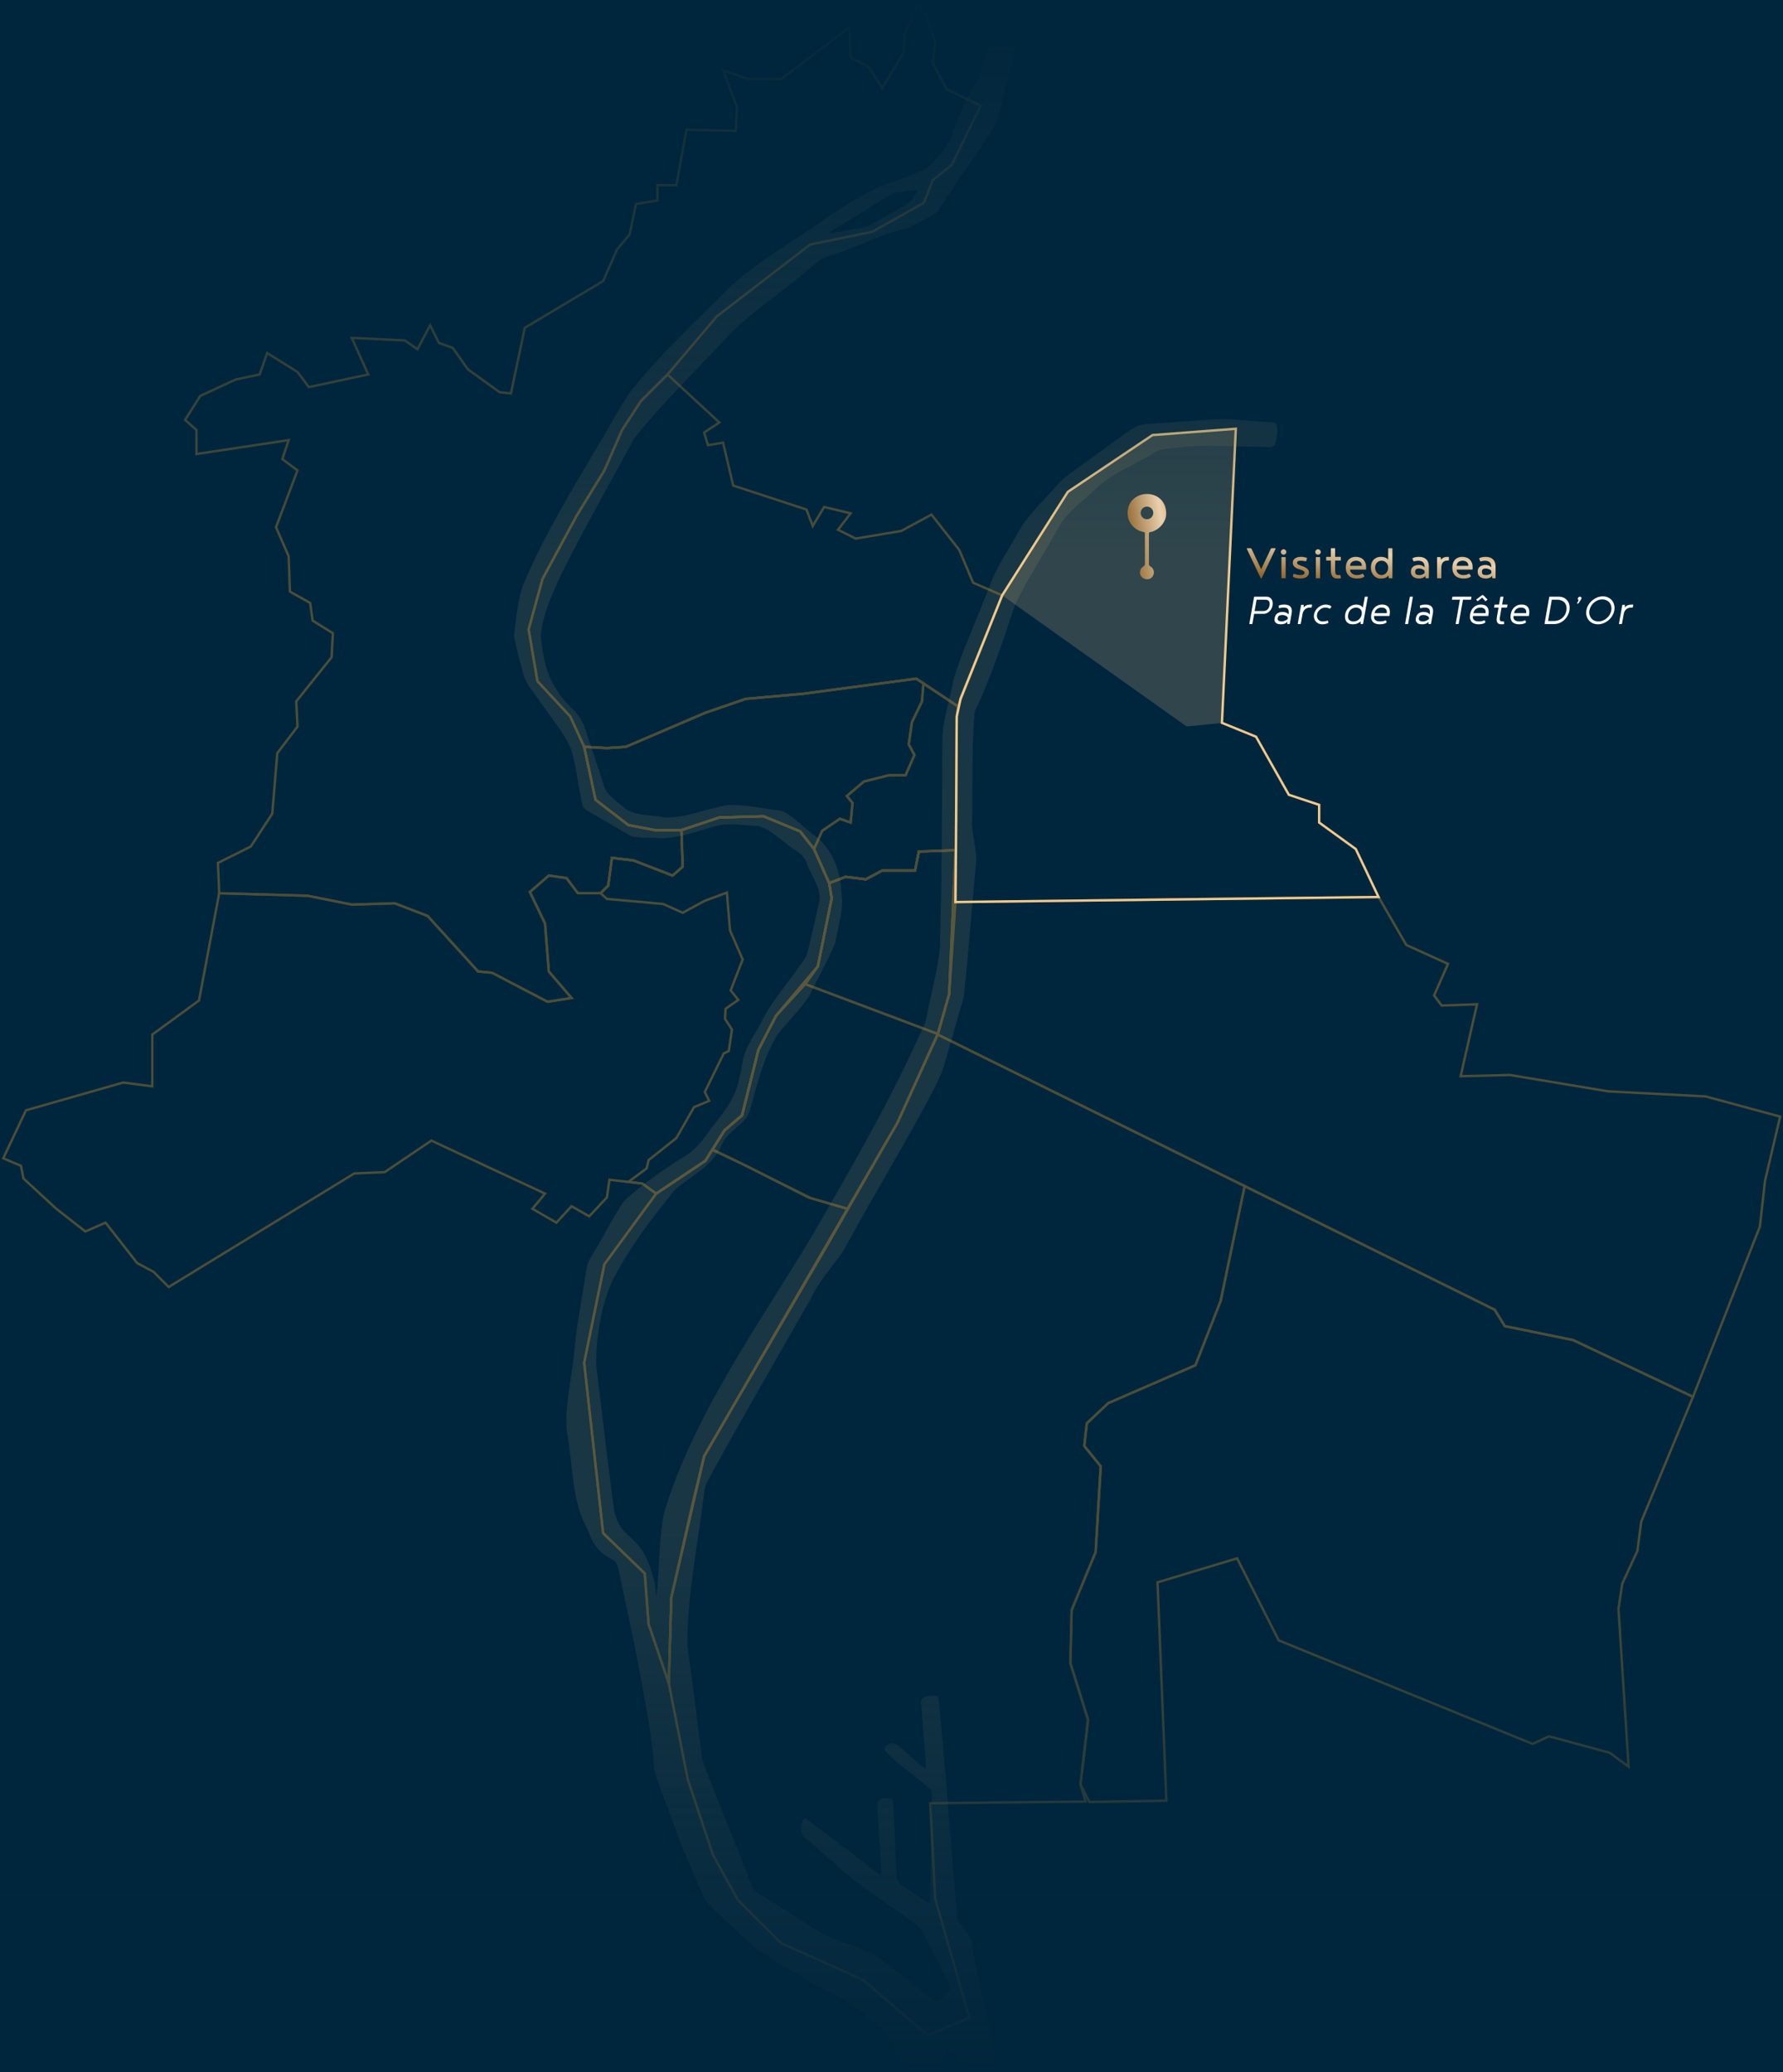 <svg xmlns="http://www.w3.org/2000/svg" width="740" height="860" viewBox="0 0 740 860" fill="none"><rect width="740" height="860" fill="#00263D"></rect><path d="M507.853 173.881C501.093 174.021 484.703 175.51 474.623 176.07C470.043 176.919 466.154 180.827 462.254 183.335C455.474 188.621 445.234 195.177 440.104 199.774C434.394 206.679 427.544 212.425 422.914 220.32C419.414 226.805 414.644 233.77 411.844 240.306C406.694 254.167 398.024 273.134 395.564 282.767C394.284 290.192 391.105 299.456 391.125 306.831C390.895 339.149 390.885 368.089 390.015 394.231C389.315 401.996 385.665 415.587 384.555 422.112C384.045 425.01 383.035 426.569 381.675 429.467C368.945 457.858 352.125 486.728 336.895 513.08C315.656 548.656 288.086 586.6 275.676 627.613C273.516 636.636 273.496 655.034 272.536 661.959C272.446 663.178 272.336 662.989 272.196 661.25C272.096 659.991 271.986 658.661 271.786 657.392C266.466 634.338 258.396 641.403 254.876 626.943C252.706 610.604 249.546 584.162 247.436 566.444C247.396 554.812 249.346 542.67 253.976 531.868C260.206 519.656 268.526 508.084 277.656 496.852C279.506 494.473 280.176 493.434 282.466 491.785C288.976 486.968 296.526 482.621 299.686 474.807C302.256 468.911 309.416 466.952 311.206 460.776C314.176 450.393 316.896 438.631 322.695 429.327C326.475 424.471 332.725 418.385 335.935 413.168C339.215 406.273 344.335 397.359 346.705 391.053C347.775 384.448 350.225 377.743 349.265 370.927C348.915 361.594 345.655 352.35 337.975 346.624C333.215 343.326 328.975 338.269 324.135 336.421C317.406 335.761 308.196 333.583 301.646 334.152C293.076 335.631 283.386 339.948 275.406 339.149C269.926 338.02 262.916 338.819 258.586 334.782C255.326 331.874 251.396 329.855 250.426 325.238C248.286 318.863 244.457 307.35 242.597 301.804C240.717 295.359 234.247 292.401 231.327 286.635C226.647 280.189 225.147 271.655 224.447 263.83C225.087 255.396 228.877 247.471 232.277 239.686C241.507 220.799 253.986 199.194 263.106 182.096C274.096 167.925 290.686 152.066 302.066 139.475C311.356 129.881 324.835 121.027 335.465 111.853C338.635 109.595 339.775 107.696 343.225 106.477C354.765 103.209 365.515 96.954 377.445 94.495C380.715 92.477 385.435 90.338 388.295 88.619C390.735 85.521 392.035 83.153 394.914 78.996C401.014 69.402 411.684 55.402 414.554 48.726C416.134 40.062 418.654 31.198 420.974 22.574C422.414 17.797 417.174 19.746 414.074 19.166C408.994 18.577 408.834 22.824 408.034 26.701C406.604 33.946 401.174 39.603 398.814 46.398C396.414 51.624 394.854 58.42 391.265 62.707C389.545 64.635 387.585 67.074 385.775 68.863C380.235 72.74 370.915 74.918 364.305 77.777C357.885 80.775 350.245 85.781 344.095 89.479C335.335 96.824 310.206 110.574 300.026 122.066C286.726 135.158 273.486 147.629 261.796 162.399C257.166 168.895 252.686 177.669 248.526 184.374C236.727 204.311 226.347 221.419 217.577 241.635C214.897 248.091 214.237 256.915 213.337 263.79C214.127 268.877 216.197 275.752 217.477 280.699C218.857 284.586 221.957 287.844 224.187 291.331C240.367 313.636 236.407 307.54 241.677 333.992C242.057 335.481 243.317 336.131 244.567 336.89C248.196 339.009 256.356 343.776 259.986 345.894C263.356 348.173 267.426 347.453 271.366 347.693C280.556 348.762 289.376 344.715 298.316 342.527C303.456 341.547 309.486 342.596 314.686 342.786C320.135 344.175 325.265 349.921 330.325 352.979C332.495 354.428 333.895 355.807 334.825 358.166C336.305 362.903 341.025 368.639 340.125 373.855C338.785 379.321 336.255 391.503 334.715 396.67C329.115 405.714 321.045 413.998 316.366 423.501C313.326 429.457 309.136 434.474 308.106 441.239C306.096 452.931 304.646 456.099 297.376 465.403C293.276 470.39 290.466 475.956 284.786 479.443C275.896 485.02 266.956 491.085 259.166 498.221C255.226 503.617 250.276 513.51 246.096 520.306C244.567 522.874 243.647 524.353 243.327 527.151C242.117 535.495 239.657 548.197 238.757 556.771C237.767 570.521 233.777 585.092 235.457 595.305C237.967 609.385 237.277 622.946 243.597 634.128C246.396 641.173 247.846 644.021 254.676 647.469C256.476 648.768 256.506 650.517 257.066 653.085C259.456 664.318 262.936 679.997 265.076 691.759C267.446 704.56 270.856 721.009 271.506 734.41C273.946 742.594 278.326 753.107 281.276 761.691C284.496 769.946 289.176 781.158 292.876 788.763C297.656 794.109 307.886 803.043 311.636 806.951C318.996 812.667 330.285 818.743 337.465 823.26C345.095 827.187 353.325 830.674 359.565 836.76C362.485 839.389 366.005 841.627 368.265 844.685C370.235 848.183 372.695 852.879 374.635 856.537C375.505 858.565 377.375 859.735 379.635 859.525C382.095 858.935 394.654 861.713 392.865 857.426C391.055 852.46 391.505 848.352 396.564 853.109C398.694 855.228 399.424 859.185 402.454 859.615C405.514 859.895 411.104 860.604 413.274 858.885C411.814 843.386 406.444 824.239 403.334 806.721C403.284 802.773 399.414 800.085 397.464 796.897C396.224 786.954 391.985 727.455 389.405 703.991C387.415 703.311 381.505 703.581 382.295 707.049C382.685 712.485 383.945 727.964 384.255 732.411C385.665 737.288 376.365 726.905 375.545 726.875C373.765 725.376 372.415 724.037 371.215 723.637C369.215 723.028 367.075 724.487 367.095 726.136C370.855 731.182 381.605 738.187 385.695 742.285C386.755 743.104 386.815 744.043 386.755 745.432C386.585 756.965 386.145 781.288 386.035 788.363C386.005 788.843 386.045 789.412 385.695 789.632C382.835 788.513 378.315 784.946 375.355 783.017C373.555 781.788 372.275 781.058 372.155 779.05C371.805 772.774 371.035 753.517 370.705 747.991C370.605 747.131 370.315 746.632 369.585 746.432C367.415 745.892 363.505 746.532 364.125 749.52C364.375 753.877 365.045 764.419 365.465 771.295C365.645 774.433 365.855 776.721 365.775 777.541C365.755 777.85 365.595 778.11 365.265 777.92C361.925 776.142 354.525 769.466 349.915 766.398C343.675 761.681 337.375 756.885 334.865 755.016C333.965 754.167 333.285 754.636 332.995 755.805C331.895 759.423 332.305 761.781 336.255 764.459C339.605 767.357 343.085 770.345 346.455 773.263C355.635 782.297 369.965 790.922 380.265 798.836C382.455 800.175 382.845 801.854 384.205 804.352C386.885 809.639 391.964 819.552 393.854 823.349C395.604 826.447 391.255 829.065 389.055 830.285C387.825 830.674 386.945 829.705 385.085 828.286C377.595 822.42 368.065 814.535 362.055 810.538C356.445 808.12 347.935 805.512 342.535 803.103C336.505 799.805 328.845 794.299 320.925 789.572C315.176 785.645 312.596 785.905 310.806 779.549C305.726 765.898 293.296 736.498 291.346 729.613C289.496 714.883 287.286 697.275 285.336 683.285C284.946 664.068 289.276 643.052 292.196 619.848C292.416 617.41 292.906 615.961 294.376 613.372C302.456 598.223 321.265 565.675 336.345 539.193C341.015 529.739 345.305 526.172 350.355 518.597C361.635 497.241 386.775 456.179 391.355 443.718C393.544 435.913 398.294 419.864 400.004 413.608C401.694 398.718 403.514 374.275 405.034 358.666C405.704 353.329 403.454 346.964 403.354 341.547C403.844 332.913 403.174 307.59 404.574 295.119C410.984 282.277 417.094 263.54 421.274 250.919C425.984 240.946 434.184 228.364 440.064 217.611C443.434 211.885 451.874 206.089 456.344 201.333C462.644 196.056 470.943 192.828 478.023 188.451C481.893 185.823 484.383 186.293 488.613 185.783C500.233 184.244 509.693 185.234 522.773 185.433C525.703 185.263 527.433 186.243 529.003 184.734C530.013 182.305 530.423 178.468 529.913 176.31C529.403 175.3 528.173 175.27 527.103 175.16C521.493 174.98 513.323 174.001 507.903 173.881H507.813H507.853ZM370.875 80.175C373.015 79.745 377.845 79.026 379.745 78.886C380.055 78.886 380.325 78.896 380.505 79.096C380.765 79.705 380.125 80.325 379.805 80.904C378.775 82.344 377.775 83.902 376.285 84.832C372.075 87.21 364.195 91.847 360.305 93.776C356.215 94.855 351.105 95.544 346.815 96.444C345.725 96.644 344.525 96.914 343.745 96.964C343.625 96.964 343.605 96.924 343.665 96.864C345.395 95.644 350.375 92.696 356.045 89.139C360.965 86.261 366.465 82.334 370.785 80.215L370.885 80.185L370.875 80.175Z" fill="#F0C98B" fill-opacity="0.1"></path><g opacity="0.4"><path d="M484.074 747.292L480.404 656.673L513.433 646.72L530.723 680.767L636.072 723.718L642.891 720.58L668.051 727.385L675.911 733.151L671.721 667.676L673.291 657.203L679.581 643.582L681.151 631.53L702.641 579.676L652.851 556.112L624.542 550.345L620.352 543.54L516.573 492.205L506.613 539.873L496.133 566.584L459.964 582.294L451.054 590.678L450.004 600.102L456.824 608.486L454.724 644.102L444.764 668.195L444.244 690.2L451.584 713.764L448.434 740.476L452.104 747.811L484.074 747.292Z" stroke="#BC892F" stroke-miterlimit="10"></path><path d="M572.132 372.256L583.662 392.162L600.962 400.017L595.192 413.118L598.342 417.305L613.012 416.776L606.202 446.635L626.641 446.116L667.521 452.921L707.88 455.02L738.81 463.394L732.52 490.106L730.42 508.963L702.64 579.675L652.851 556.111L624.541 550.345L620.351 543.539L389.205 429.347L393.925 412.588L396.544 374.354L572.132 372.256Z" stroke="#BC892F" stroke-miterlimit="10"></path><path d="M450.534 747.651L386.065 748.341L388.165 788.144L402.315 837.38L385.015 844.715L358.285 821.671L324.216 806.481L306.396 788.673L295.916 769.816L285.426 738.387L277.566 698.574L278.616 662.959L287.526 623.675L292.246 604.299L343.605 516.299L372.435 466.013L389.205 429.348L516.573 492.205L506.613 539.872L496.133 566.584L459.964 582.294L451.054 590.678L450.004 600.101L456.824 608.486L454.724 644.102L444.764 668.195L444.244 690.2L451.584 713.764L448.434 740.476L450.534 747.651Z" stroke="#BC892F" stroke-miterlimit="10"></path><path d="M277.566 698.575L269.176 673.961L267.606 653.006L250.317 636.247L242.447 565.535L250.837 524.683L272.326 495.353L292.766 481.732L295.716 477.025L300.626 469.161L307.966 462.875L314.786 435.634L322.116 421.493L334.176 408.402L339.415 401.067L345.185 372.786L344.135 366.501L350.945 363.882L359.335 364.922L366.145 361.264H379.775L381.345 353.4L396.545 352.88L393.925 412.589L389.205 429.088L372.435 466.013L351.755 501.679L292.246 604.299L278.616 662.959L277.566 698.575Z" stroke="#BC892F" stroke-miterlimit="10"></path><path d="M272.326 495.353L266.557 491.156L260.807 490.496L252.937 489.587L251.887 496.922L244.547 504.776L237.207 500.589L230.917 507.395L220.957 501.638L226.207 495.353L179.028 473.348L159.638 486.449L147.058 486.968L70.009 534.106L63.719 527.821L56.909 524.153L43.8 507.395L35.42 511.062L23.36 501.638L9.73 489.067L8.69 483.821L1.35 480.683L10.78 460.776L51.139 449.254L63.199 450.823V429.348L82.589 415.207L90.979 370.688L127.668 371.737L146.008 375.404L163.828 374.875L177.458 380.111L198.427 403.165L204.187 403.685L227.247 415.737L237.207 414.158L227.777 403.165L226.207 383.259L219.917 370.168L227.777 363.353L235.117 364.402L239.827 370.688H249.267L252.407 367.55L253.977 356.018L262.897 357.067L279.136 363.353L283.336 359.685L282.806 344.495L298.536 339.259L316.876 338.739L332.076 345.025L337.846 352.36L344.135 366.5L345.185 372.786L339.416 401.067L322.116 421.493L314.786 435.633L307.966 462.875L300.626 469.161L292.766 481.732L272.326 495.353Z" stroke="#BC892F" stroke-miterlimit="10"></path><path d="M324.216 32.847H310.586L300.106 29.18L305.866 44.37L305.346 54.323L284.906 53.793L280.716 76.847H272.846V83.133L263.937 84.702L261.317 97.274L256.077 103.559L250.317 116.65L217.817 136.027L212.047 163.269L207.337 162.749L194.228 153.315L187.938 144.412L182.178 142.313L178.508 134.988L173.268 144.931L168.028 141.274L146.008 140.224L152.828 155.414L128.188 160.651L123.468 154.365L110.889 146.51L107.749 155.414L97.789 157.503L83.109 164.318L76.819 174.271L81.539 178.458V188.412L119.799 182.646L117.179 190.51L123.468 195.217L114.559 218.791L119.799 230.833L120.329 245.503L128.708 250.22L129.758 257.555L138.148 262.791L137.628 272.744L122.948 291.072L123.468 301.545L115.089 312.547L112.989 337.69L104.079 351.311L90.449 358.116L90.979 370.688L127.668 371.737L146.008 375.404L163.828 374.875L177.458 380.111L198.427 403.166L204.187 403.685L227.247 415.737L237.207 414.158L227.777 403.166L226.207 383.259L219.917 370.168L227.777 363.353L235.117 364.402L239.827 370.688H249.267L252.407 367.55L253.977 356.018L262.897 357.067L279.136 363.353L283.336 359.685L282.806 344.495H271.806L260.797 342.407L247.167 331.924L242.447 309.929L236.687 297.358L223.057 282.687L219.387 261.212L225.157 240.266L239.307 214.074L250.837 195.217L258.177 178.458L266.037 166.407L277.046 155.414L297.486 131.32L336.266 101.461L361.955 96.224L383.445 84.172L387.115 74.749L394.975 68.463L407.025 43.85L392.875 37.035L387.115 26.032L388.165 17.128L384.495 6.655L380.825 1.938L375.585 13.99L375.055 21.845L366.145 36.515L360.385 27.611L353.045 23.944L352.515 11.372L324.216 32.847Z" stroke="#BC892F" stroke-miterlimit="10"></path><path d="M415.935 247.072L403.885 241.835L398.115 228.215L386.585 213.555L374.005 220.36L355.135 223.508L347.805 219.84L353.045 213.025L342.036 210.407L337.316 218.261L334.696 211.456L304.296 201.503L300.106 183.695L293.816 184.744L292.246 179.508L298.536 175.321L277.046 155.414L266.037 166.407L258.177 178.458L250.837 195.217L239.307 214.074L225.157 240.266L219.387 261.212L223.057 282.687L236.687 297.357L242.447 309.929L251.887 310.449L259.747 309.929L292.766 295.789L309.536 290.022L333.126 287.934L380.295 281.648L397.595 293.17L415.935 247.072Z" stroke="#BC892F" stroke-miterlimit="10"></path><path d="M282.806 344.496H271.807L260.797 342.407L247.167 331.924L242.447 309.929L251.887 310.449L259.747 309.929L292.766 295.789L309.536 290.023L333.126 287.934L380.295 281.648L383.265 283.617L397.595 293.171L397.075 297.358L396.745 352.81L381.345 353.4L379.775 361.264H366.145L359.335 364.922L350.946 363.883L344.136 366.501L337.846 352.36L332.076 345.025L316.876 338.74L298.536 339.259L282.806 344.496Z" stroke="#BC892F" stroke-miterlimit="10"></path><path d="M249.267 370.689L252.407 367.551L253.977 356.018L262.896 357.068L279.136 363.353L283.336 359.686L282.806 344.496L298.536 339.26L316.876 338.74L332.075 345.026L337.845 352.361L344.135 366.501L345.185 372.787L339.415 401.068L322.116 421.494L314.786 435.634L307.966 462.876L300.626 469.162L292.766 481.733L272.326 495.354L266.556 491.157L260.806 490.497L268.396 484.871L269.176 481.473L275.736 476.227L280.716 472.299L288.046 459.468L294.336 456.85L292.506 453.182L300.366 437.213L302.466 436.164L303.776 427.26L300.896 422.803L301.156 418.616L306.396 414.948L303.246 411.021L308.226 398.19L302.986 386.138L301.676 370.429L292.506 373.826L283.336 378.803L275.206 375.145L251.887 373.047L249.267 370.689Z" stroke="#BC892F" stroke-miterlimit="10"></path><path d="M308.096 483.041L336.406 497.182L351.755 501.679L292.246 604.299L278.616 662.959L277.566 698.575L269.176 673.962L267.606 653.006L250.317 636.247L242.447 565.535L250.837 524.683L272.326 495.353L292.766 481.732L295.516 477.146L308.096 483.041Z" stroke="#BC892F" stroke-miterlimit="10"></path><path d="M295.716 477.026L300.626 469.161L307.966 462.875L314.786 435.634L322.116 421.493L334.176 408.402L389.205 429.088L372.435 466.013L351.755 501.679L335.486 496.922L308.096 483.042L295.716 477.026Z" stroke="#BC892F" stroke-miterlimit="10"></path><path d="M334.176 408.402L339.416 401.067L345.186 372.786L344.136 366.501L350.946 363.882L359.336 364.922L366.146 361.264H379.776L381.346 353.4L396.546 352.88L393.926 412.589L389.206 429.088L334.176 408.402Z" stroke="#BC892F" stroke-miterlimit="10"></path><path d="M337.845 352.36L344.135 366.501L350.945 363.883L359.335 364.922L366.145 361.264H379.775L381.345 353.4L396.745 352.81L397.075 297.358L397.595 293.171L383.265 283.617L382.655 291.072L378.465 299.716L377.155 308.88L379.515 313.337L375.845 321.711H369.025L358.545 324.329L351.475 330.355L353.825 333.233L353.045 341.358L348.585 339.789L341.245 344.766L337.845 352.36Z" stroke="#BC892F" stroke-miterlimit="10"></path><path d="M337.845 352.36L332.076 345.025L316.876 338.74L298.536 339.259L282.806 344.496H271.806L260.797 342.407L247.167 331.924L242.447 309.929L251.887 310.449L259.747 309.929L292.766 295.789L309.536 290.023L333.126 287.934L380.295 281.648L383.265 283.617L382.655 291.072L378.465 299.716L377.155 308.88L379.515 313.337L375.845 321.711H369.025L358.545 324.329L351.475 330.355L353.825 333.233L353.045 341.358L348.585 339.789L341.245 344.766L337.845 352.36Z" stroke="#BC892F" stroke-miterlimit="10"></path></g><path d="M415.934 247.071L443.194 204.121L478.313 180.557L512.903 177.938L507.5 300L492.5 301.5L415.934 247.071Z" fill="#F0C98B" fill-opacity="0.2"></path><path d="M415.934 247.071L443.194 204.121L478.314 180.557L512.903 177.938L507.143 299.975L521.293 305.742L534.913 329.835L547.493 334.022V341.357L562.692 352.36L572.132 372.256L396.545 374.355L396.745 352.809L397.075 297.357L398.645 290.022L415.934 247.071Z" stroke="#F0C98B" stroke-miterlimit="10"></path><rect y="633" width="740" height="228" fill="url(#paint0_linear_1810_2825)"></rect><rect x="740" y="228" width="740" height="228" transform="rotate(180 740 228)" fill="url(#paint1_linear_1810_2825)"></rect><path d="M523.424 236.216L527.45 227.724C527.553 227.577 527.663 227.504 527.78 227.504H529.188C529.335 227.504 529.408 227.577 529.408 227.724L523.578 240.022C523.519 240.051 523.468 240.066 523.424 240.066C523.38 240.066 523.329 240.051 523.27 240.022L517.44 227.724C517.44 227.577 517.513 227.504 517.66 227.504H519.068C519.185 227.504 519.295 227.577 519.398 227.724L523.424 236.216ZM531.828 231.398C531.828 231.266 531.894 231.2 532.026 231.2H533.39C533.522 231.2 533.588 231.266 533.588 231.398V239.802C533.588 239.934 533.522 240 533.39 240H532.026C531.894 240 531.828 239.934 531.828 239.802V231.398ZM531.586 229.088C531.586 228.78 531.696 228.516 531.916 228.296C532.15 228.061 532.414 227.944 532.708 227.944C533.03 227.944 533.302 228.061 533.522 228.296C533.756 228.516 533.874 228.78 533.874 229.088C533.874 229.396 533.756 229.66 533.522 229.88C533.302 230.1 533.03 230.21 532.708 230.21C532.414 230.21 532.15 230.1 531.916 229.88C531.696 229.66 531.586 229.396 531.586 229.088ZM541.92 232.938C541.597 232.865 541.252 232.806 540.886 232.762C540.534 232.718 540.189 232.696 539.852 232.696C539.5 232.696 539.221 232.725 539.016 232.784C538.825 232.828 538.678 232.894 538.576 232.982C538.473 233.07 538.407 233.173 538.378 233.29C538.348 233.393 538.334 233.503 538.334 233.62C538.334 233.855 538.451 234.053 538.686 234.214C538.935 234.361 539.243 234.507 539.61 234.654C539.976 234.786 540.365 234.925 540.776 235.072C541.201 235.219 541.597 235.402 541.964 235.622C542.33 235.827 542.631 236.084 542.866 236.392C543.115 236.685 543.24 237.052 543.24 237.492C543.24 237.991 543.13 238.409 542.91 238.746C542.704 239.083 542.426 239.355 542.074 239.56C541.736 239.751 541.355 239.89 540.93 239.978C540.519 240.066 540.108 240.11 539.698 240.11C539.184 240.11 538.678 240.066 538.18 239.978C537.696 239.89 537.197 239.714 536.684 239.45C536.596 239.421 536.552 239.369 536.552 239.296C536.552 239.267 536.559 239.237 536.574 239.208L536.816 238.24C536.86 238.181 536.896 238.152 536.926 238.152C536.955 238.137 536.999 238.13 537.058 238.13C537.366 238.247 537.747 238.365 538.202 238.482C538.656 238.599 539.148 238.658 539.676 238.658C539.808 238.658 539.969 238.651 540.16 238.636C540.365 238.621 540.563 238.585 540.754 238.526C540.944 238.453 541.106 238.357 541.238 238.24C541.37 238.123 541.436 237.954 541.436 237.734C541.436 237.426 541.311 237.184 541.062 237.008C540.827 236.832 540.526 236.678 540.16 236.546C539.808 236.414 539.419 236.289 538.994 236.172C538.568 236.04 538.172 235.871 537.806 235.666C537.454 235.446 537.153 235.167 536.904 234.83C536.669 234.493 536.552 234.053 536.552 233.51C536.552 233.099 536.64 232.747 536.816 232.454C536.992 232.146 537.234 231.897 537.542 231.706C537.85 231.501 538.209 231.347 538.62 231.244C539.03 231.141 539.478 231.09 539.962 231.09C540.402 231.09 540.827 231.134 541.238 231.222C541.663 231.295 542.022 231.376 542.316 231.464C542.404 231.523 542.448 231.611 542.448 231.728L542.14 232.784C542.125 232.813 542.096 232.85 542.052 232.894C542.022 232.923 541.978 232.938 541.92 232.938ZM546.114 231.398C546.114 231.266 546.18 231.2 546.312 231.2H547.676C547.808 231.2 547.874 231.266 547.874 231.398V239.802C547.874 239.934 547.808 240 547.676 240H546.312C546.18 240 546.114 239.934 546.114 239.802V231.398ZM545.872 229.088C545.872 228.78 545.982 228.516 546.202 228.296C546.437 228.061 546.701 227.944 546.994 227.944C547.317 227.944 547.588 228.061 547.808 228.296C548.043 228.516 548.16 228.78 548.16 229.088C548.16 229.396 548.043 229.66 547.808 229.88C547.588 230.1 547.317 230.21 546.994 230.21C546.701 230.21 546.437 230.1 546.202 229.88C545.982 229.66 545.872 229.396 545.872 229.088ZM555.524 238.658C555.685 238.658 555.795 238.658 555.854 238.658C555.927 238.643 556.023 238.636 556.14 238.636C556.228 238.636 556.287 238.673 556.316 238.746L556.536 239.758C556.551 239.773 556.558 239.809 556.558 239.868C556.558 239.956 556.529 240 556.47 240C556.265 240.059 556.067 240.088 555.876 240.088C555.685 240.103 555.443 240.11 555.15 240.11C554.695 240.11 554.292 240.051 553.94 239.934C553.603 239.817 553.317 239.619 553.082 239.34C552.847 239.061 552.664 238.687 552.532 238.218C552.415 237.749 552.356 237.162 552.356 236.458V232.63H550.596C550.464 232.63 550.398 232.564 550.398 232.432V231.288C550.398 231.156 550.464 231.09 550.596 231.09H552.356V227.702C552.356 227.57 552.422 227.504 552.554 227.504H553.918C554.05 227.504 554.116 227.57 554.116 227.702V231.09H556.294C556.426 231.09 556.492 231.156 556.492 231.288V232.432C556.492 232.564 556.426 232.63 556.294 232.63H554.116V235.952C554.116 236.509 554.131 236.964 554.16 237.316C554.189 237.668 554.248 237.947 554.336 238.152C554.439 238.343 554.578 238.475 554.754 238.548C554.945 238.621 555.201 238.658 555.524 238.658ZM562.802 232.696C562.509 232.696 562.215 232.74 561.922 232.828C561.629 232.901 561.365 233.026 561.13 233.202C560.895 233.363 560.705 233.583 560.558 233.862C560.411 234.126 560.338 234.449 560.338 234.83H565.222C565.222 234.434 565.149 234.097 565.002 233.818C564.87 233.539 564.687 233.319 564.452 233.158C564.232 232.997 563.975 232.879 563.682 232.806C563.403 232.733 563.11 232.696 562.802 232.696ZM566.19 239.296C565.794 239.633 565.317 239.853 564.76 239.956C564.203 240.059 563.667 240.11 563.154 240.11C562.509 240.11 561.907 240.022 561.35 239.846C560.793 239.67 560.309 239.399 559.898 239.032C559.487 238.651 559.157 238.181 558.908 237.624C558.673 237.052 558.556 236.377 558.556 235.6C558.556 234.984 558.637 234.405 558.798 233.862C558.959 233.319 559.209 232.843 559.546 232.432C559.883 232.021 560.316 231.699 560.844 231.464C561.372 231.215 562.01 231.09 562.758 231.09C563.345 231.09 563.895 231.185 564.408 231.376C564.936 231.552 565.383 231.823 565.75 232.19C566.131 232.542 566.432 232.989 566.652 233.532C566.872 234.075 566.982 234.698 566.982 235.402V236.194C566.982 236.326 566.916 236.392 566.784 236.392H560.338C560.338 236.817 560.433 237.177 560.624 237.47C560.829 237.763 561.079 237.998 561.372 238.174C561.665 238.35 561.966 238.475 562.274 238.548C562.597 238.621 562.883 238.658 563.132 238.658C563.44 238.658 563.799 238.621 564.21 238.548C564.635 238.46 565.017 238.328 565.354 238.152C565.383 238.123 565.435 238.108 565.508 238.108C565.581 238.108 565.655 238.137 565.728 238.196L566.212 238.966C566.256 239.039 566.278 239.091 566.278 239.12C566.278 239.193 566.249 239.252 566.19 239.296ZM573.255 231.09C573.357 231.09 573.519 231.105 573.739 231.134C573.973 231.149 574.223 231.193 574.487 231.266C574.765 231.339 575.051 231.457 575.345 231.618C575.638 231.765 575.902 231.977 576.137 232.256V227.702C576.137 227.57 576.203 227.504 576.335 227.504H577.699C577.831 227.504 577.897 227.57 577.897 227.702V239.802C577.897 239.934 577.831 240 577.699 240H576.643C576.511 240 576.415 239.934 576.357 239.802L576.269 238.812C576.019 239.135 575.748 239.384 575.455 239.56C575.176 239.736 574.883 239.868 574.575 239.956C574.281 240.029 573.988 240.073 573.695 240.088C573.416 240.103 573.159 240.11 572.925 240.11C572.353 240.11 571.825 239.993 571.341 239.758C570.857 239.509 570.439 239.179 570.087 238.768C569.735 238.357 569.456 237.881 569.251 237.338C569.06 236.781 568.965 236.187 568.965 235.556C568.965 234.896 569.053 234.295 569.229 233.752C569.419 233.209 569.691 232.74 570.043 232.344C570.409 231.948 570.857 231.64 571.385 231.42C571.927 231.2 572.551 231.09 573.255 231.09ZM573.387 238.658C573.753 238.658 574.098 238.585 574.421 238.438C574.758 238.277 575.051 238.064 575.301 237.8C575.565 237.521 575.77 237.191 575.917 236.81C576.063 236.429 576.137 236.018 576.137 235.578C576.137 235.138 576.056 234.742 575.895 234.39C575.748 234.038 575.55 233.737 575.301 233.488C575.051 233.224 574.758 233.026 574.421 232.894C574.098 232.762 573.753 232.696 573.387 232.696C573.005 232.696 572.653 232.769 572.331 232.916C572.008 233.048 571.729 233.239 571.495 233.488C571.26 233.737 571.069 234.038 570.923 234.39C570.791 234.742 570.725 235.138 570.725 235.578C570.725 236.003 570.791 236.407 570.923 236.788C571.069 237.155 571.26 237.477 571.495 237.756C571.729 238.035 572.008 238.255 572.331 238.416C572.653 238.577 573.005 238.658 573.387 238.658ZM589.248 238.658C589.306 238.658 589.409 238.651 589.556 238.636C589.717 238.607 589.893 238.563 590.084 238.504C590.274 238.445 590.472 238.365 590.678 238.262C590.883 238.145 591.074 237.998 591.25 237.822V236.92C591.147 236.759 591.008 236.619 590.832 236.502C590.656 236.37 590.458 236.267 590.238 236.194C590.032 236.106 589.82 236.04 589.6 235.996C589.38 235.952 589.182 235.93 589.006 235.93C588.346 235.93 587.898 236.055 587.664 236.304C587.444 236.539 587.334 236.861 587.334 237.272C587.334 237.829 587.48 238.203 587.774 238.394C588.082 238.57 588.573 238.658 589.248 238.658ZM586.3 231.618C586.857 231.369 587.334 231.222 587.73 231.178C588.126 231.119 588.492 231.09 588.83 231.09C590.179 231.09 591.213 231.435 591.932 232.124C592.65 232.813 593.01 233.781 593.01 235.028V239.802C593.01 239.934 592.944 240 592.812 240H591.91C591.778 240 591.682 239.934 591.624 239.802L591.558 238.944C591.382 239.237 591.154 239.465 590.876 239.626C590.597 239.773 590.326 239.883 590.062 239.956C589.798 240.029 589.563 240.073 589.358 240.088C589.152 240.103 589.028 240.11 588.984 240.11C588.749 240.11 588.441 240.081 588.06 240.022C587.678 239.963 587.304 239.839 586.938 239.648C586.571 239.443 586.248 239.142 585.97 238.746C585.706 238.35 585.574 237.822 585.574 237.162C585.574 236.707 585.662 236.311 585.838 235.974C586.014 235.622 586.248 235.336 586.542 235.116C586.85 234.896 587.194 234.735 587.576 234.632C587.972 234.515 588.39 234.456 588.83 234.456C589.211 234.456 589.622 234.529 590.062 234.676C590.502 234.823 590.898 235.087 591.25 235.468C591.25 234.412 591.015 233.686 590.546 233.29C590.076 232.894 589.402 232.696 588.522 232.696C588.39 232.696 588.184 232.718 587.906 232.762C587.627 232.806 587.312 232.865 586.96 232.938C586.916 232.953 586.879 232.967 586.85 232.982C586.835 232.982 586.813 232.982 586.784 232.982C586.71 232.982 586.652 232.931 586.608 232.828L586.278 232.036C586.234 231.948 586.212 231.867 586.212 231.794C586.212 231.721 586.241 231.662 586.3 231.618ZM600.762 232.63C600.234 232.63 599.801 232.725 599.464 232.916C599.126 233.092 598.862 233.327 598.672 233.62C598.496 233.899 598.371 234.214 598.298 234.566C598.224 234.918 598.188 235.27 598.188 235.622V239.802C598.188 239.934 598.122 240 597.99 240H596.626C596.494 240 596.428 239.934 596.428 239.802V231.398C596.428 231.266 596.494 231.2 596.626 231.2H597.682C597.799 231.2 597.894 231.266 597.968 231.398L598.078 232.344C598.254 232.051 598.459 231.823 598.694 231.662C598.943 231.486 599.192 231.361 599.442 231.288C599.691 231.2 599.933 231.149 600.168 231.134C600.417 231.105 600.63 231.09 600.806 231.09H601.136C601.268 231.09 601.334 231.156 601.334 231.288V232.432C601.334 232.564 601.268 232.63 601.136 232.63H600.762ZM607.004 232.696C606.711 232.696 606.417 232.74 606.124 232.828C605.831 232.901 605.567 233.026 605.332 233.202C605.097 233.363 604.907 233.583 604.76 233.862C604.613 234.126 604.54 234.449 604.54 234.83H609.424C609.424 234.434 609.351 234.097 609.204 233.818C609.072 233.539 608.889 233.319 608.654 233.158C608.434 232.997 608.177 232.879 607.884 232.806C607.605 232.733 607.312 232.696 607.004 232.696ZM610.392 239.296C609.996 239.633 609.519 239.853 608.962 239.956C608.405 240.059 607.869 240.11 607.356 240.11C606.711 240.11 606.109 240.022 605.552 239.846C604.995 239.67 604.511 239.399 604.1 239.032C603.689 238.651 603.359 238.181 603.11 237.624C602.875 237.052 602.758 236.377 602.758 235.6C602.758 234.984 602.839 234.405 603 233.862C603.161 233.319 603.411 232.843 603.748 232.432C604.085 232.021 604.518 231.699 605.046 231.464C605.574 231.215 606.212 231.09 606.96 231.09C607.547 231.09 608.097 231.185 608.61 231.376C609.138 231.552 609.585 231.823 609.952 232.19C610.333 232.542 610.634 232.989 610.854 233.532C611.074 234.075 611.184 234.698 611.184 235.402V236.194C611.184 236.326 611.118 236.392 610.986 236.392H604.54C604.54 236.817 604.635 237.177 604.826 237.47C605.031 237.763 605.281 237.998 605.574 238.174C605.867 238.35 606.168 238.475 606.476 238.548C606.799 238.621 607.085 238.658 607.334 238.658C607.642 238.658 608.001 238.621 608.412 238.548C608.837 238.46 609.219 238.328 609.556 238.152C609.585 238.123 609.637 238.108 609.71 238.108C609.783 238.108 609.857 238.137 609.93 238.196L610.414 238.966C610.458 239.039 610.48 239.091 610.48 239.12C610.48 239.193 610.451 239.252 610.392 239.296ZM616.951 238.658C617.009 238.658 617.112 238.651 617.259 238.636C617.42 238.607 617.596 238.563 617.787 238.504C617.977 238.445 618.175 238.365 618.381 238.262C618.586 238.145 618.777 237.998 618.953 237.822V236.92C618.85 236.759 618.711 236.619 618.535 236.502C618.359 236.37 618.161 236.267 617.941 236.194C617.735 236.106 617.523 236.04 617.303 235.996C617.083 235.952 616.885 235.93 616.709 235.93C616.049 235.93 615.601 236.055 615.367 236.304C615.147 236.539 615.037 236.861 615.037 237.272C615.037 237.829 615.183 238.203 615.477 238.394C615.785 238.57 616.276 238.658 616.951 238.658ZM614.003 231.618C614.56 231.369 615.037 231.222 615.433 231.178C615.829 231.119 616.195 231.09 616.533 231.09C617.882 231.09 618.916 231.435 619.635 232.124C620.353 232.813 620.713 233.781 620.713 235.028V239.802C620.713 239.934 620.647 240 620.515 240H619.613C619.481 240 619.385 239.934 619.327 239.802L619.261 238.944C619.085 239.237 618.857 239.465 618.579 239.626C618.3 239.773 618.029 239.883 617.765 239.956C617.501 240.029 617.266 240.073 617.061 240.088C616.855 240.103 616.731 240.11 616.687 240.11C616.452 240.11 616.144 240.081 615.763 240.022C615.381 239.963 615.007 239.839 614.641 239.648C614.274 239.443 613.951 239.142 613.673 238.746C613.409 238.35 613.277 237.822 613.277 237.162C613.277 236.707 613.365 236.311 613.541 235.974C613.717 235.622 613.951 235.336 614.245 235.116C614.553 234.896 614.897 234.735 615.279 234.632C615.675 234.515 616.093 234.456 616.533 234.456C616.914 234.456 617.325 234.529 617.765 234.676C618.205 234.823 618.601 235.087 618.953 235.468C618.953 234.412 618.718 233.686 618.249 233.29C617.779 232.894 617.105 232.696 616.225 232.696C616.093 232.696 615.887 232.718 615.609 232.762C615.33 232.806 615.015 232.865 614.663 232.938C614.619 232.953 614.582 232.967 614.553 232.982C614.538 232.982 614.516 232.982 614.487 232.982C614.413 232.982 614.355 232.931 614.311 232.828L613.981 232.036C613.937 231.948 613.915 231.867 613.915 231.794C613.915 231.721 613.944 231.662 614.003 231.618Z" fill="url(#paint2_linear_1810_2825)"></path><path d="M524.38 253.566C524.673 253.566 524.953 253.526 525.22 253.446C525.487 253.353 525.733 253.213 525.96 253.026C526.187 252.84 526.38 252.6 526.54 252.306C526.7 252.013 526.82 251.653 526.9 251.226C526.98 250.8 526.987 250.44 526.92 250.146C526.867 249.853 526.76 249.613 526.6 249.426C526.453 249.24 526.26 249.106 526.02 249.026C525.78 248.933 525.513 248.886 525.22 248.886H521.54L520.7 253.566H524.38ZM525.68 247.626C526.107 247.626 526.493 247.713 526.84 247.886C527.187 248.06 527.473 248.306 527.7 248.626C527.927 248.933 528.08 249.306 528.16 249.746C528.253 250.186 528.253 250.673 528.16 251.206C528.067 251.753 527.9 252.246 527.66 252.686C527.42 253.113 527.127 253.48 526.78 253.786C526.447 254.093 526.073 254.333 525.66 254.506C525.26 254.666 524.847 254.746 524.42 254.746H520.5L519.78 258.826C519.753 258.933 519.693 258.986 519.6 258.986H518.66C518.62 258.986 518.58 258.973 518.54 258.946C518.513 258.906 518.507 258.866 518.52 258.826L520.46 247.786C520.487 247.68 520.553 247.626 520.66 247.626H525.68ZM532.073 257.886C532.14 257.886 532.253 257.873 532.413 257.846C532.573 257.82 532.76 257.773 532.973 257.706C533.2 257.64 533.433 257.546 533.673 257.426C533.926 257.293 534.166 257.126 534.393 256.926L534.493 256.326C534.413 256.14 534.286 255.98 534.113 255.846C533.953 255.7 533.766 255.586 533.553 255.506C533.353 255.413 533.146 255.346 532.933 255.306C532.72 255.253 532.52 255.226 532.333 255.226C531.613 255.226 531.106 255.34 530.813 255.566C530.533 255.793 530.353 256.133 530.273 256.586C530.206 256.96 530.306 257.273 530.573 257.526C530.853 257.766 531.353 257.886 532.073 257.886ZM531.093 252.366C531.053 252.38 531.02 252.393 530.993 252.406C530.98 252.406 530.96 252.406 530.933 252.406C530.866 252.406 530.82 252.36 530.793 252.266L530.693 251.666C530.666 251.573 530.66 251.5 530.673 251.446C530.686 251.366 530.72 251.313 530.773 251.286C531.28 251.1 531.7 250.986 532.033 250.946C532.38 250.906 532.706 250.886 533.013 250.886C534.24 250.886 535.106 251.2 535.613 251.826C536.12 252.44 536.28 253.313 536.093 254.446L535.313 258.806C535.286 258.926 535.22 258.986 535.113 258.986H534.473C534.353 258.986 534.273 258.926 534.233 258.806L534.293 258.046C534.08 258.313 533.826 258.52 533.533 258.666C533.253 258.8 532.98 258.9 532.713 258.966C532.446 259.02 532.206 259.053 531.993 259.066C531.793 259.08 531.673 259.086 531.633 259.086C531.433 259.086 531.16 259.066 530.813 259.026C530.48 258.986 530.16 258.886 529.853 258.726C529.56 258.553 529.32 258.3 529.133 257.966C528.946 257.62 528.906 257.153 529.013 256.566C529.173 255.633 529.546 254.966 530.133 254.566C530.72 254.166 531.406 253.966 532.193 253.966C532.646 253.966 533.093 254.026 533.533 254.146C533.973 254.253 534.38 254.54 534.753 255.006C534.86 254.393 534.886 253.9 534.833 253.526C534.78 253.153 534.653 252.866 534.453 252.666C534.266 252.453 534.006 252.313 533.673 252.246C533.34 252.18 532.953 252.146 532.513 252.146C532.38 252.146 532.186 252.166 531.933 252.206C531.68 252.246 531.4 252.3 531.093 252.366ZM544.377 251.986C544.377 252.026 544.357 252.066 544.317 252.106C544.277 252.133 544.237 252.146 544.197 252.146H543.737C543.19 252.146 542.73 252.233 542.357 252.406C541.984 252.566 541.67 252.78 541.417 253.046C541.177 253.313 540.984 253.62 540.837 253.966C540.704 254.3 540.61 254.646 540.557 255.006L539.877 258.806C539.797 258.926 539.704 258.986 539.597 258.986H538.777C538.644 258.986 538.59 258.926 538.617 258.806L539.977 251.146C539.977 251.106 539.997 251.073 540.037 251.046C540.077 251.006 540.117 250.986 540.157 250.986H540.937C541.03 250.986 541.077 251.04 541.077 251.146L541.057 252.086C541.284 251.793 541.537 251.566 541.817 251.406C542.097 251.246 542.37 251.126 542.637 251.046C542.917 250.966 543.177 250.92 543.417 250.906C543.657 250.893 543.85 250.886 543.997 250.886H544.417C544.51 250.886 544.557 250.94 544.557 251.046L544.377 251.986ZM551.204 258.546C550.831 258.746 550.431 258.886 550.004 258.966C549.577 259.046 549.157 259.086 548.744 259.086C548.184 259.086 547.671 258.98 547.204 258.766C546.751 258.54 546.371 258.246 546.064 257.886C545.757 257.513 545.537 257.08 545.404 256.586C545.271 256.08 545.257 255.546 545.364 254.986C545.457 254.426 545.657 253.9 545.964 253.406C546.271 252.9 546.644 252.466 547.084 252.106C547.524 251.733 548.011 251.44 548.544 251.226C549.077 251 549.624 250.886 550.184 250.886C550.677 250.886 551.111 250.946 551.484 251.066C551.871 251.186 552.217 251.386 552.524 251.666C552.551 251.693 552.564 251.733 552.564 251.786C552.564 251.813 552.551 251.853 552.524 251.906L552.044 252.506C551.951 252.573 551.891 252.606 551.864 252.606C551.824 252.606 551.797 252.6 551.784 252.586C551.771 252.586 551.757 252.58 551.744 252.566C551.491 252.393 551.197 252.28 550.864 252.226C550.531 252.173 550.231 252.146 549.964 252.146C549.564 252.146 549.177 252.226 548.804 252.386C548.431 252.533 548.091 252.74 547.784 253.006C547.491 253.26 547.237 253.56 547.024 253.906C546.811 254.253 546.671 254.626 546.604 255.026C546.537 255.426 546.544 255.8 546.624 256.146C546.717 256.493 546.864 256.8 547.064 257.066C547.277 257.32 547.544 257.526 547.864 257.686C548.184 257.833 548.544 257.906 548.944 257.906C549.251 257.906 549.571 257.88 549.904 257.826C550.251 257.773 550.571 257.693 550.864 257.586C550.891 257.573 550.931 257.566 550.984 257.566C551.051 257.566 551.104 257.593 551.144 257.646L551.324 258.266C551.337 258.333 551.337 258.386 551.324 258.426C551.324 258.48 551.284 258.52 551.204 258.546ZM564.713 257.886C564.366 258.166 564.04 258.386 563.733 258.546C563.426 258.706 563.14 258.826 562.873 258.906C562.606 258.986 562.346 259.033 562.093 259.046C561.853 259.073 561.626 259.086 561.413 259.086C560.773 259.086 560.233 258.98 559.793 258.766C559.353 258.54 559.006 258.24 558.753 257.866C558.5 257.493 558.333 257.06 558.253 256.566C558.173 256.06 558.186 255.52 558.293 254.946C558.4 254.346 558.593 253.8 558.873 253.306C559.153 252.813 559.5 252.386 559.913 252.026C560.326 251.666 560.786 251.386 561.293 251.186C561.8 250.986 562.333 250.886 562.893 250.886C562.986 250.886 563.133 250.893 563.333 250.906C563.546 250.92 563.78 250.966 564.033 251.046C564.3 251.126 564.573 251.253 564.853 251.426C565.133 251.586 565.4 251.813 565.653 252.106L566.413 247.786C566.44 247.68 566.506 247.626 566.613 247.626H567.553C567.66 247.626 567.7 247.68 567.673 247.786L565.733 258.806C565.706 258.926 565.64 258.986 565.533 258.986H564.893C564.773 258.986 564.693 258.926 564.653 258.806L564.713 257.886ZM561.793 257.906C562.166 257.906 562.54 257.84 562.913 257.706C563.286 257.573 563.62 257.38 563.913 257.126C564.22 256.873 564.48 256.566 564.693 256.206C564.92 255.846 565.073 255.433 565.153 254.966C565.233 254.513 565.226 254.113 565.133 253.766C565.04 253.42 564.88 253.126 564.653 252.886C564.44 252.646 564.173 252.466 563.853 252.346C563.533 252.213 563.186 252.146 562.813 252.146C562.426 252.146 562.053 252.213 561.693 252.346C561.333 252.466 561.006 252.646 560.713 252.886C560.42 253.126 560.173 253.426 559.973 253.786C559.773 254.133 559.633 254.526 559.553 254.966C559.46 255.5 559.446 255.953 559.513 256.326C559.593 256.7 559.733 257.006 559.933 257.246C560.146 257.473 560.413 257.64 560.733 257.746C561.053 257.853 561.406 257.906 561.793 257.906ZM575.543 254.466C575.623 254.026 575.609 253.66 575.503 253.366C575.409 253.06 575.256 252.82 575.043 252.646C574.829 252.46 574.576 252.333 574.283 252.266C573.989 252.186 573.689 252.146 573.383 252.146C573.076 252.146 572.769 252.186 572.463 252.266C572.156 252.346 571.869 252.48 571.603 252.666C571.336 252.84 571.103 253.073 570.903 253.366C570.716 253.66 570.583 254.026 570.503 254.466H575.543ZM575.323 258.446C574.923 258.713 574.476 258.886 573.983 258.966C573.489 259.046 573.029 259.086 572.603 259.086C572.016 259.086 571.483 259.006 571.003 258.846C570.523 258.686 570.123 258.44 569.803 258.106C569.483 257.76 569.256 257.333 569.123 256.826C569.003 256.306 569.003 255.693 569.123 254.986C569.216 254.426 569.376 253.9 569.603 253.406C569.843 252.913 570.149 252.48 570.523 252.106C570.896 251.733 571.343 251.44 571.863 251.226C572.383 251 572.983 250.886 573.663 250.886C574.343 250.886 574.903 251 575.343 251.226C575.783 251.44 576.123 251.733 576.363 252.106C576.603 252.48 576.749 252.913 576.803 253.406C576.869 253.9 576.856 254.426 576.763 254.986L576.643 255.626H570.303C570.223 256.12 570.256 256.52 570.403 256.826C570.563 257.12 570.776 257.346 571.043 257.506C571.309 257.666 571.603 257.773 571.923 257.826C572.243 257.88 572.529 257.906 572.783 257.906C573.063 257.906 573.409 257.873 573.823 257.806C574.236 257.74 574.616 257.626 574.963 257.466C574.989 257.453 575.036 257.446 575.103 257.446C575.169 257.446 575.223 257.48 575.263 257.546L575.443 258.166C575.456 258.233 575.456 258.286 575.443 258.326C575.443 258.38 575.403 258.42 575.323 258.446ZM584.425 258.826C584.399 258.933 584.339 258.986 584.245 258.986H583.305C583.265 258.986 583.225 258.973 583.185 258.946C583.159 258.906 583.152 258.866 583.165 258.826L585.105 247.786C585.132 247.68 585.199 247.626 585.305 247.626H586.245C586.352 247.626 586.392 247.68 586.365 247.786L584.425 258.826ZM590.683 257.886C590.75 257.886 590.863 257.873 591.023 257.846C591.183 257.82 591.37 257.773 591.583 257.706C591.81 257.64 592.043 257.546 592.283 257.426C592.536 257.293 592.776 257.126 593.003 256.926L593.103 256.326C593.023 256.14 592.896 255.98 592.723 255.846C592.563 255.7 592.376 255.586 592.163 255.506C591.963 255.413 591.756 255.346 591.543 255.306C591.33 255.253 591.13 255.226 590.943 255.226C590.223 255.226 589.716 255.34 589.423 255.566C589.143 255.793 588.963 256.133 588.883 256.586C588.816 256.96 588.916 257.273 589.183 257.526C589.463 257.766 589.963 257.886 590.683 257.886ZM589.703 252.366C589.663 252.38 589.63 252.393 589.603 252.406C589.59 252.406 589.57 252.406 589.543 252.406C589.476 252.406 589.43 252.36 589.403 252.266L589.303 251.666C589.276 251.573 589.27 251.5 589.283 251.446C589.296 251.366 589.33 251.313 589.383 251.286C589.89 251.1 590.31 250.986 590.643 250.946C590.99 250.906 591.316 250.886 591.623 250.886C592.85 250.886 593.716 251.2 594.223 251.826C594.73 252.44 594.89 253.313 594.703 254.446L593.923 258.806C593.896 258.926 593.83 258.986 593.723 258.986H593.083C592.963 258.986 592.883 258.926 592.843 258.806L592.903 258.046C592.69 258.313 592.436 258.52 592.143 258.666C591.863 258.8 591.59 258.9 591.323 258.966C591.056 259.02 590.816 259.053 590.603 259.066C590.403 259.08 590.283 259.086 590.243 259.086C590.043 259.086 589.77 259.066 589.423 259.026C589.09 258.986 588.77 258.886 588.463 258.726C588.17 258.553 587.93 258.3 587.743 257.966C587.556 257.62 587.516 257.153 587.623 256.566C587.783 255.633 588.156 254.966 588.743 254.566C589.33 254.166 590.016 253.966 590.803 253.966C591.256 253.966 591.703 254.026 592.143 254.146C592.583 254.253 592.99 254.54 593.363 255.006C593.47 254.393 593.496 253.9 593.443 253.526C593.39 253.153 593.263 252.866 593.063 252.666C592.876 252.453 592.616 252.313 592.283 252.246C591.95 252.18 591.563 252.146 591.123 252.146C590.99 252.146 590.796 252.166 590.543 252.206C590.29 252.246 590.01 252.3 589.703 252.366ZM610.571 247.626C610.678 247.626 610.718 247.68 610.691 247.786L610.531 248.726C610.505 248.833 610.445 248.886 610.351 248.886H607.171L605.411 258.826C605.385 258.933 605.325 258.986 605.231 258.986H604.291C604.251 258.986 604.211 258.973 604.171 258.946C604.145 258.906 604.138 258.866 604.151 258.826L605.911 248.886H602.731C602.691 248.886 602.651 248.873 602.611 248.846C602.585 248.806 602.578 248.766 602.591 248.726L602.751 247.786C602.778 247.68 602.845 247.626 602.951 247.626H610.571ZM611.516 254.466H616.556C616.636 254.026 616.623 253.66 616.516 253.366C616.423 253.06 616.269 252.82 616.056 252.646C615.843 252.46 615.589 252.333 615.296 252.266C615.003 252.186 614.703 252.146 614.396 252.146C614.089 252.146 613.783 252.186 613.476 252.266C613.169 252.346 612.883 252.48 612.616 252.666C612.349 252.84 612.116 253.073 611.916 253.366C611.729 253.66 611.596 254.026 611.516 254.466ZM616.336 258.446C615.936 258.713 615.489 258.886 614.996 258.966C614.503 259.046 614.043 259.086 613.616 259.086C613.029 259.086 612.496 259.006 612.016 258.846C611.536 258.686 611.136 258.44 610.816 258.106C610.496 257.76 610.269 257.333 610.136 256.826C610.016 256.306 610.016 255.693 610.136 254.986C610.229 254.426 610.389 253.9 610.616 253.406C610.856 252.913 611.163 252.48 611.536 252.106C611.909 251.733 612.356 251.44 612.876 251.226C613.396 251 613.996 250.886 614.676 250.886C615.356 250.886 615.916 251 616.356 251.226C616.796 251.44 617.136 251.733 617.376 252.106C617.616 252.48 617.763 252.913 617.816 253.406C617.883 253.9 617.869 254.426 617.776 254.986L617.656 255.626H611.316C611.236 256.12 611.269 256.52 611.416 256.826C611.576 257.12 611.789 257.346 612.056 257.506C612.323 257.666 612.616 257.773 612.936 257.826C613.256 257.88 613.543 257.906 613.796 257.906C614.076 257.906 614.423 257.873 614.836 257.806C615.249 257.74 615.629 257.626 615.976 257.466C616.003 257.453 616.049 257.446 616.116 257.446C616.183 257.446 616.236 257.48 616.276 257.546L616.456 258.166C616.469 258.233 616.469 258.286 616.456 258.326C616.456 258.38 616.416 258.42 616.336 258.446ZM615.496 246.986H615.176C615.136 246.986 615.096 247 615.056 247.026C615.016 247.053 614.976 247.08 614.936 247.106L612.776 248.726C612.723 248.78 612.696 248.82 612.696 248.846C612.696 248.886 612.723 248.933 612.776 248.986L613.136 249.406C613.163 249.446 613.203 249.466 613.256 249.466C613.296 249.466 613.343 249.453 613.396 249.426L615.156 248.006L616.436 249.426C616.489 249.453 616.523 249.466 616.536 249.466C616.589 249.466 616.643 249.446 616.696 249.406L617.216 248.986C617.296 248.906 617.336 248.86 617.336 248.846C617.336 248.793 617.323 248.753 617.296 248.726L615.696 247.106C615.669 247.08 615.636 247.053 615.596 247.026C615.569 247 615.536 246.986 615.496 246.986ZM624.074 257.886C624.168 257.886 624.214 257.92 624.214 257.986L624.274 258.806C624.288 258.833 624.288 258.853 624.274 258.866C624.274 258.88 624.274 258.9 624.274 258.926C624.274 258.966 624.241 259 624.174 259.026C624.028 259.053 623.881 259.066 623.734 259.066C623.588 259.08 623.401 259.086 623.174 259.086C622.774 259.086 622.428 259.033 622.134 258.926C621.854 258.82 621.628 258.646 621.454 258.406C621.294 258.153 621.194 257.82 621.154 257.406C621.128 256.98 621.174 256.446 621.294 255.806L621.934 252.146H620.234C620.141 252.146 620.094 252.093 620.094 251.986L620.274 251.046C620.274 251.006 620.294 250.973 620.334 250.946C620.374 250.906 620.414 250.886 620.454 250.886H622.154L622.694 247.786C622.721 247.68 622.788 247.626 622.894 247.626H623.834C623.941 247.626 623.981 247.68 623.954 247.786L623.414 250.886H625.534C625.628 250.886 625.674 250.94 625.674 251.046L625.494 251.986C625.494 252.026 625.474 252.066 625.434 252.106C625.394 252.133 625.354 252.146 625.314 252.146H623.194L622.674 255.126C622.568 255.7 622.494 256.166 622.454 256.526C622.428 256.886 622.448 257.173 622.514 257.386C622.594 257.586 622.728 257.726 622.914 257.806C623.114 257.873 623.388 257.906 623.734 257.906C623.828 257.906 623.894 257.906 623.934 257.906C623.988 257.893 624.034 257.886 624.074 257.886ZM633.411 254.466C633.491 254.026 633.477 253.66 633.371 253.366C633.277 253.06 633.124 252.82 632.911 252.646C632.697 252.46 632.444 252.333 632.151 252.266C631.857 252.186 631.557 252.146 631.251 252.146C630.944 252.146 630.637 252.186 630.331 252.266C630.024 252.346 629.737 252.48 629.471 252.666C629.204 252.84 628.971 253.073 628.771 253.366C628.584 253.66 628.451 254.026 628.371 254.466H633.411ZM633.191 258.446C632.791 258.713 632.344 258.886 631.851 258.966C631.357 259.046 630.897 259.086 630.471 259.086C629.884 259.086 629.351 259.006 628.871 258.846C628.391 258.686 627.991 258.44 627.671 258.106C627.351 257.76 627.124 257.333 626.991 256.826C626.871 256.306 626.871 255.693 626.991 254.986C627.084 254.426 627.244 253.9 627.471 253.406C627.711 252.913 628.017 252.48 628.391 252.106C628.764 251.733 629.211 251.44 629.731 251.226C630.251 251 630.851 250.886 631.531 250.886C632.211 250.886 632.771 251 633.211 251.226C633.651 251.44 633.991 251.733 634.231 252.106C634.471 252.48 634.617 252.913 634.671 253.406C634.737 253.9 634.724 254.426 634.631 254.986L634.511 255.626H628.171C628.091 256.12 628.124 256.52 628.271 256.826C628.431 257.12 628.644 257.346 628.911 257.506C629.177 257.666 629.471 257.773 629.791 257.826C630.111 257.88 630.397 257.906 630.651 257.906C630.931 257.906 631.277 257.873 631.691 257.806C632.104 257.74 632.484 257.626 632.831 257.466C632.857 257.453 632.904 257.446 632.971 257.446C633.037 257.446 633.091 257.48 633.131 257.546L633.311 258.166C633.324 258.233 633.324 258.286 633.311 258.326C633.311 258.38 633.271 258.42 633.191 258.446ZM644.773 257.726C645.44 257.726 646.067 257.633 646.653 257.446C647.253 257.246 647.787 256.96 648.253 256.586C648.72 256.213 649.113 255.76 649.433 255.226C649.753 254.693 649.973 254.086 650.093 253.406C650.213 252.726 650.207 252.113 650.073 251.566C649.953 251.006 649.727 250.533 649.393 250.146C649.06 249.746 648.633 249.44 648.113 249.226C647.593 249 647 248.886 646.333 248.886H644.053L642.493 257.726H644.773ZM646.913 247.626C647.713 247.626 648.42 247.773 649.033 248.066C649.647 248.36 650.147 248.766 650.533 249.286C650.933 249.806 651.2 250.413 651.333 251.106C651.48 251.8 651.487 252.546 651.353 253.346C651.207 254.146 650.94 254.893 650.553 255.586C650.167 256.266 649.687 256.86 649.113 257.366C648.553 257.873 647.913 258.273 647.193 258.566C646.473 258.846 645.713 258.986 644.913 258.986H641.173C641.133 258.986 641.093 258.973 641.053 258.946C641.027 258.906 641.02 258.866 641.033 258.826L642.973 247.786C643 247.68 643.067 247.626 643.173 247.626H646.913ZM654.636 250.506C654.556 250.506 654.516 250.46 654.516 250.366L655.176 249.086C654.909 248.886 654.796 248.66 654.836 248.406C654.876 248.18 654.982 247.993 655.156 247.846C655.342 247.7 655.536 247.626 655.736 247.626C655.962 247.626 656.136 247.7 656.256 247.846C656.376 247.993 656.416 248.18 656.376 248.406C656.362 248.446 656.336 248.5 656.296 248.566C656.269 248.633 656.249 248.673 656.236 248.686L655.156 250.346C655.102 250.453 655.022 250.506 654.916 250.506H654.636ZM665.227 247.486C666.027 247.486 666.754 247.64 667.407 247.946C668.06 248.253 668.6 248.666 669.027 249.186C669.454 249.706 669.754 250.32 669.927 251.026C670.114 251.733 670.14 252.486 670.007 253.286C669.86 254.086 669.574 254.84 669.147 255.546C668.72 256.253 668.2 256.866 667.587 257.386C666.974 257.906 666.287 258.32 665.527 258.626C664.767 258.933 663.987 259.086 663.187 259.086C662.387 259.086 661.66 258.933 661.007 258.626C660.354 258.32 659.814 257.906 659.387 257.386C658.96 256.866 658.654 256.253 658.467 255.546C658.28 254.84 658.26 254.086 658.407 253.286C658.54 252.486 658.82 251.733 659.247 251.026C659.687 250.32 660.214 249.706 660.827 249.186C661.44 248.666 662.127 248.253 662.887 247.946C663.647 247.64 664.427 247.486 665.227 247.486ZM663.387 257.906C664.014 257.906 664.62 257.786 665.207 257.546C665.807 257.306 666.347 256.98 666.827 256.566C667.32 256.153 667.734 255.666 668.067 255.106C668.4 254.546 668.62 253.953 668.727 253.326C668.847 252.7 668.834 252.106 668.687 251.546C668.554 250.986 668.32 250.5 667.987 250.086C667.654 249.673 667.227 249.346 666.707 249.106C666.2 248.866 665.634 248.746 665.007 248.746C664.38 248.746 663.767 248.866 663.167 249.106C662.58 249.346 662.04 249.673 661.547 250.086C661.067 250.5 660.66 250.986 660.327 251.546C659.994 252.106 659.767 252.7 659.647 253.326C659.54 253.953 659.554 254.546 659.687 255.106C659.834 255.666 660.074 256.153 660.407 256.566C660.74 256.98 661.16 257.306 661.667 257.546C662.187 257.786 662.76 257.906 663.387 257.906ZM677.681 251.986C677.681 252.026 677.661 252.066 677.621 252.106C677.581 252.133 677.541 252.146 677.501 252.146H677.041C676.494 252.146 676.034 252.233 675.661 252.406C675.287 252.566 674.974 252.78 674.721 253.046C674.481 253.313 674.287 253.62 674.141 253.966C674.007 254.3 673.914 254.646 673.861 255.006L673.181 258.806C673.101 258.926 673.007 258.986 672.901 258.986H672.081C671.947 258.986 671.894 258.926 671.921 258.806L673.281 251.146C673.281 251.106 673.301 251.073 673.341 251.046C673.381 251.006 673.421 250.986 673.461 250.986H674.241C674.334 250.986 674.381 251.04 674.381 251.146L674.361 252.086C674.587 251.793 674.841 251.566 675.121 251.406C675.401 251.246 675.674 251.126 675.941 251.046C676.221 250.966 676.481 250.92 676.721 250.906C676.961 250.893 677.154 250.886 677.301 250.886H677.721C677.814 250.886 677.861 250.94 677.861 251.046L677.681 251.986Z" fill="white"></path><g clip-path="url(#clip0_1810_2825)"><path d="M476.854 221.541C476.854 221.178 476.854 220.983 477.132 220.871C480.634 220.397 484.109 216.771 483.997 213.117V212.671C483.497 201.959 467.458 202.685 468.014 213.48C468.209 216.883 470.738 219.839 474.046 220.648C475.214 220.899 475.214 220.983 475.158 221.987V234.372C474.713 235.209 473.601 235.488 473.323 236.492C471.961 240.146 477.437 242.071 478.716 238.528C479.161 237.413 478.744 235.962 477.743 235.265C476.826 234.651 476.77 234.623 476.826 233.619C476.826 230.718 476.826 223.577 476.826 221.541H476.854ZM476.02 215.488C474.574 215.488 473.407 214.316 473.407 212.866C473.407 211.415 474.574 210.244 476.02 210.244C477.465 210.244 478.633 211.415 478.633 212.866C478.633 214.316 477.465 215.488 476.02 215.488Z" fill="url(#paint3_linear_1810_2825)"></path></g><defs><linearGradient id="paint0_linear_1810_2825" x1="370" y1="633" x2="370" y2="861" gradientUnits="userSpaceOnUse"><stop stop-color="#00263D" stop-opacity="0"></stop><stop offset="1" stop-color="#00263D"></stop></linearGradient><linearGradient id="paint1_linear_1810_2825" x1="1110" y1="228" x2="1110" y2="456" gradientUnits="userSpaceOnUse"><stop stop-color="#00263D" stop-opacity="0"></stop><stop offset="1" stop-color="#00263D"></stop></linearGradient><linearGradient id="paint2_linear_1810_2825" x1="517" y1="240" x2="519.683" y2="216.304" gradientUnits="userSpaceOnUse"><stop stop-color="#83571B"></stop><stop offset="0.69" stop-color="#E9D0AE"></stop><stop offset="1" stop-color="#CEA263"></stop></linearGradient><linearGradient id="paint3_linear_1810_2825" x1="468.014" y1="236.858" x2="492.671" y2="232.888" gradientUnits="userSpaceOnUse"><stop stop-color="#83571B"></stop><stop offset="0.69" stop-color="#E9D0AE"></stop><stop offset="1" stop-color="#CEA263"></stop></linearGradient><clipPath id="clip0_1810_2825"><rect width="16" height="35.405" fill="white" transform="translate(468 205)"></rect></clipPath></defs></svg>